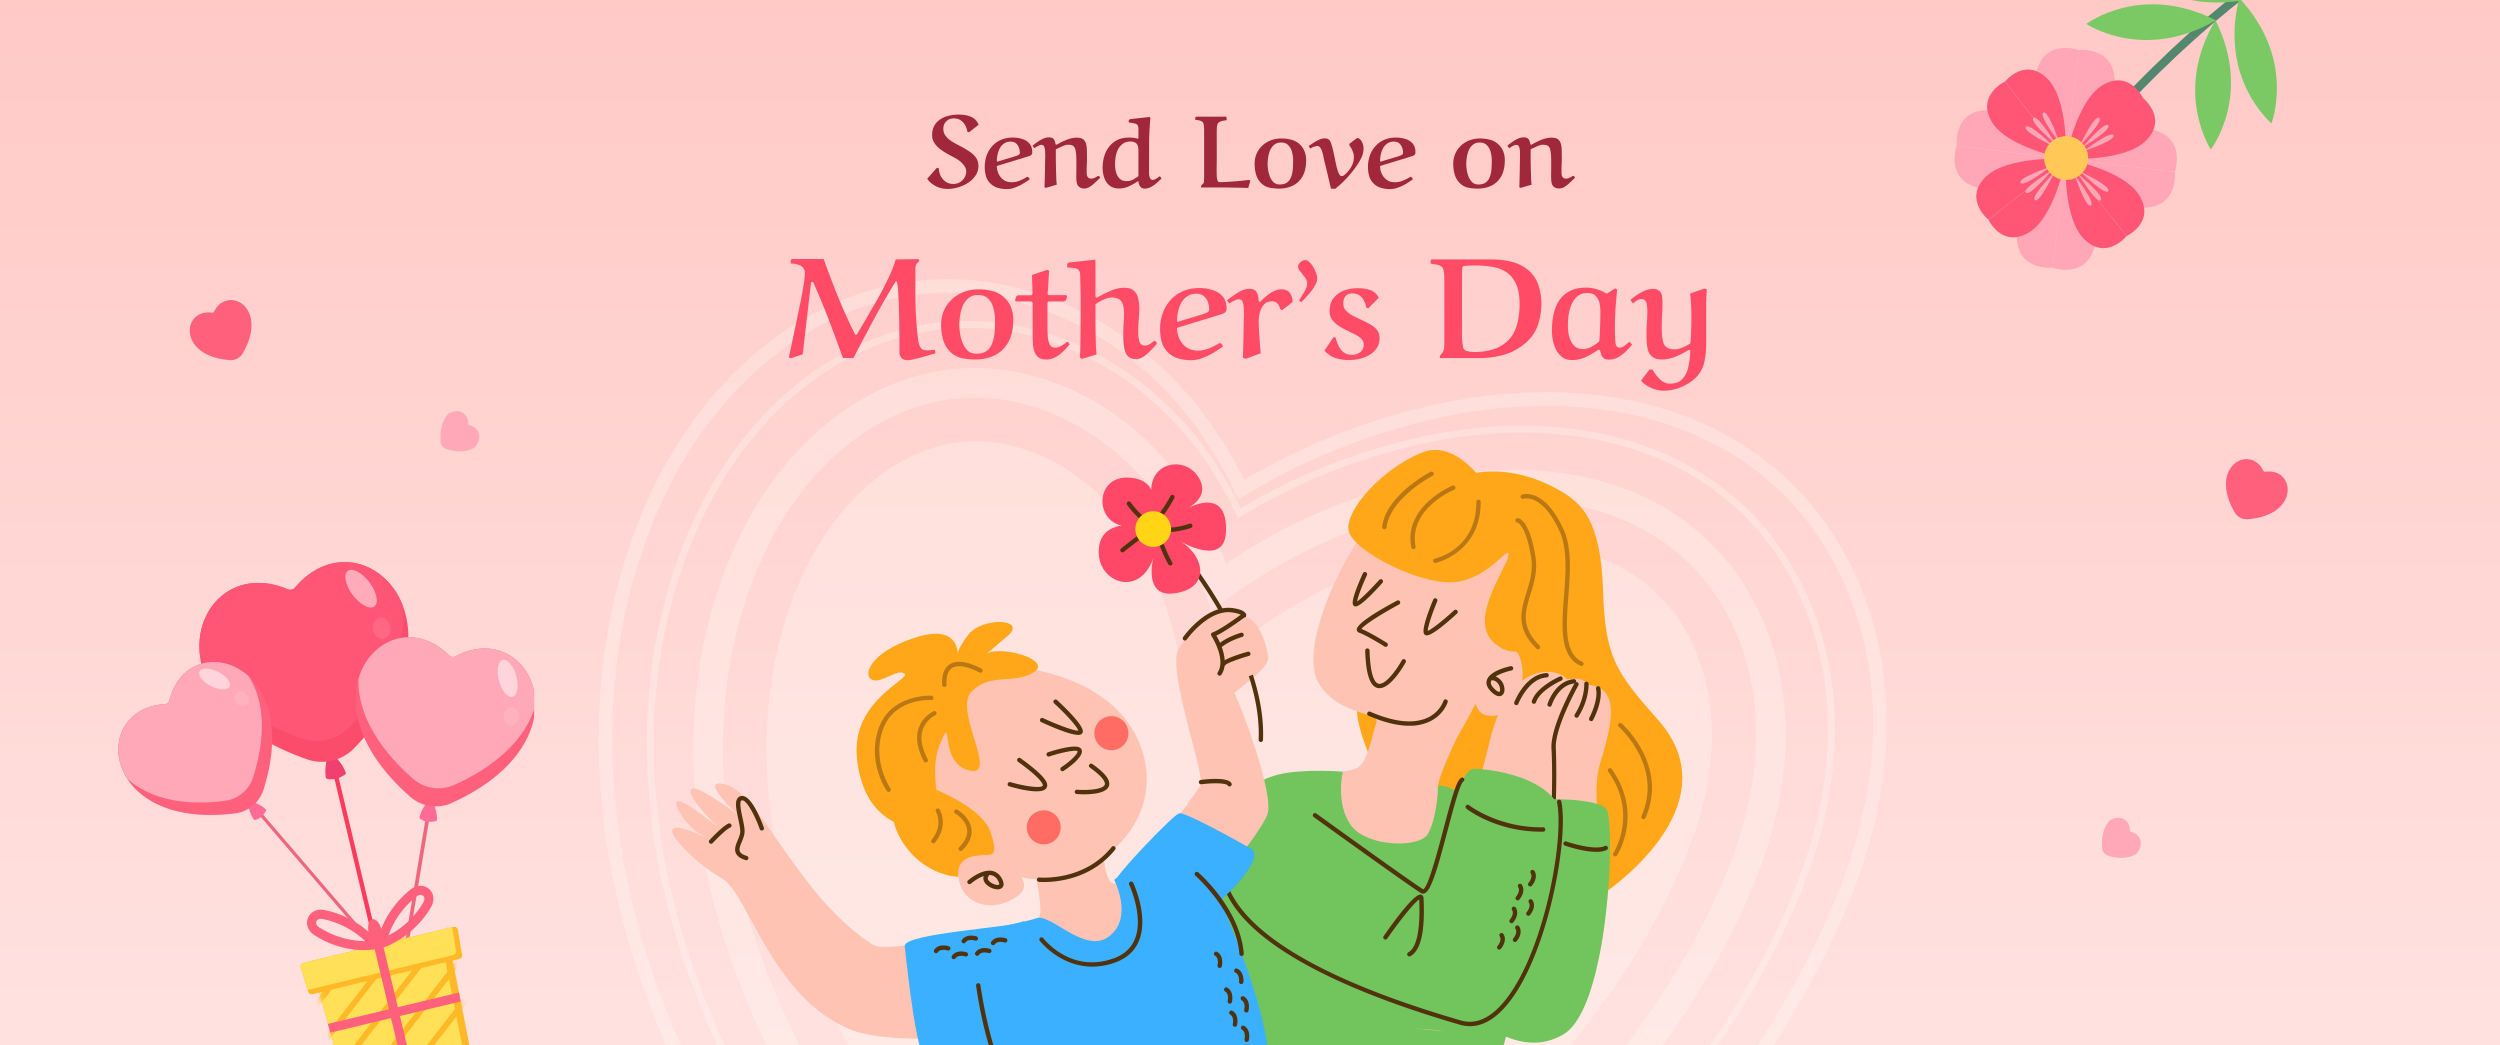 <svg xmlns="http://www.w3.org/2000/svg" width="440" height="184" fill="none"><rect width="100%" height="100%" fill="#333333" stroke="none"/><g clip-path="url(#a)"><path fill="#2154D6" d="M0 0h440v184H0z"/><g clip-path="url(#b)"><mask id="d" width="905" height="335" x="-246" y="-76" maskUnits="userSpaceOnUse" style="mask-type:alpha"><path fill="url(#c)" d="M-245.25-75.609h904.067V258.88H-245.25z"/></mask><g mask="url(#d)"><path fill="url(#e)" d="M-78.008-.887h568v215.662h-568z"/></g><g fill="#FFFBF5" clip-path="url(#f)" opacity=".3"><path d="M183.692 249.644c-14.062-3.768-25.917-13.154-36.247-28.7-11.155-16.785-22.349-35.282-28.666-56.759-7.712-26.229-6.346-52.402 3.827-73.697 9.172-19.185 25.193-31.802 42.855-33.737a45.6 45.6 0 0 1 16.843 1.34c11.251 3.015 21.571 10.068 29.057 19.861a66 66 0 0 1 7.041 11.508 105.3 105.3 0 0 1 33.204-12.87c8.219-1.655 20.701-2.911 33.441.502 8.762 2.348 16.282 6.517 22.355 12.394 10.704 10.355 16.336 25.762 15.451 42.287-.62 11.566-4.162 23.207-11.141 36.632-15.336 29.49-40.639 54.445-71.215 70.254-15.55 8.034-36.057 16.544-56.805 10.985M181.99 59.262a44.4 44.4 0 0 0-16.394-1.302c-17.239 1.889-32.899 14.243-41.889 33.05-10.052 21.024-11.386 46.89-3.756 72.825 6.275 21.331 17.401 39.727 28.51 56.437 10.157 15.285 21.784 24.508 35.546 28.196 20.344 5.451 40.576-2.957 55.926-10.891 30.378-15.688 55.472-40.452 70.694-69.725 6.898-13.266 10.395-24.748 11.005-36.136.877-16.181-4.627-31.246-15.079-41.356-5.921-5.73-13.263-9.799-21.821-12.092-12.519-3.354-24.793-2.114-32.885-.484a105.6 105.6 0 0 0-33.392 13.065l-.579.354-.287-.611a65 65 0 0 0-7.199-11.9c-7.321-9.58-17.407-16.479-28.401-19.425z"/><path d="M185.866 241.768c-12.35-3.309-22.858-11.705-32.146-25.671-10.585-15.927-21.198-33.43-27.118-53.602-7.112-24.19-5.902-48.24 3.411-67.721 8.113-16.966 22.098-28.097 37.418-29.777a39.1 39.1 0 0 1 14.411 1.163c9.8 2.626 18.811 8.8 25.372 17.384 3.51 4.584 6.327 9.733 8.596 15.654a97.7 97.7 0 0 1 35.551-15.037c7.422-1.496 18.656-2.639 30.036.41 7.627 2.044 14.153 5.654 19.396 10.728 9.294 8.989 14.176 22.467 13.41 36.977-.559 10.447-3.807 21.056-10.22 33.388-14.374 27.642-38.094 51.033-66.793 65.864-14.243 7.352-32.94 15.166-51.324 10.24m-5.368-170.594A33.9 33.9 0 0 0 168 70.168c-13.518 1.47-25.967 11.52-33.3 26.855-8.758 18.326-9.866 41.062-3.115 64.022 5.736 19.489 16.107 36.596 26.467 52.183 8.546 12.863 18.094 20.561 29.157 23.526 16.661 4.464 34.183-2.913 47.586-9.839 27.755-14.344 50.676-36.951 64.573-63.658 6.058-11.654 9.121-21.59 9.642-31.277.697-13.007-3.614-25.023-11.829-32.957-4.601-4.451-10.363-7.627-17.127-9.44-10.405-2.787-20.788-1.722-27.663-.336a92.6 92.6 0 0 0-36.335 16.14l-2.882 2.12-1.129-3.396c-2.244-6.767-5.177-12.464-8.961-17.422-5.856-7.669-13.888-13.184-22.586-15.515"/><path d="M138.958 158.982c-5.636-19.166-5.93-40.506 2.685-58.524 5.334-11.158 15.067-21.29 27.37-22.637 10.899-1.194 21.693 4.927 28.346 13.632s9.714 19.66 11.258 30.494a84.6 84.6 0 0 1 44.991-25.245c13.219-2.662 28.389-1.558 38.076 7.828 7.126 6.894 10.093 17.305 9.563 27.199-.531 9.894-4.216 19.365-8.786 28.156-13.421 25.817-35.333 46.894-61.133 60.226-28.012 14.476-48.691 16.323-66.971-11.183-10.33-15.571-20.094-31.907-25.399-49.946"/><path d="M181.128 258.622c-15.306-4.101-28.201-14.305-39.427-31.186-12.059-18.158-24.162-38.155-30.988-61.396-8.36-28.435-6.883-56.813 4.159-79.911 9.98-20.879 27.429-34.6 46.676-36.709a49.7 49.7 0 0 1 18.373 1.46c12.257 3.285 23.494 10.965 31.644 21.627a71.3 71.3 0 0 1 7.394 11.971 114 114 0 0 1 35.492-13.657c8.913-1.79 22.467-3.146 36.314.565 9.545 2.557 17.738 7.102 24.358 13.507 11.666 11.273 17.801 28.067 16.835 46.05-.669 12.551-4.512 25.19-12.08 39.749-16.589 31.923-43.963 58.928-77.066 76.034-16.864 8.715-39.117 17.943-61.684 11.896M179.29 53.197a47.4 47.4 0 0 0-17.488-1.395c-18.416 2.019-35.151 15.237-44.77 35.358-10.788 22.569-12.214 50.337-4.023 78.202 6.744 22.939 18.74 42.747 30.696 60.74 10.884 16.379 23.328 26.259 38.034 30.2 21.771 5.833 43.479-3.196 59.968-11.708 32.668-16.882 59.672-43.524 76.051-75.015 7.405-14.244 11.159-26.563 11.813-38.771.927-17.288-4.941-33.403-16.107-44.195-6.321-6.119-14.164-10.463-23.318-12.916-13.408-3.593-26.563-2.263-35.237-.516a113.4 113.4 0 0 0-35.847 14.034l-1.141.69-.576-1.209a69.5 69.5 0 0 0-7.698-12.735c-7.829-10.242-18.611-17.617-30.357-20.764"/></g><g clip-path="url(#g)"><path fill="#FFA719" d="M282.156 157.311s23.251-15.275 9.674-30.59c-7.657-8.637-9.325-11.158-9.709-23.091-.384-11.932-3.725-15.052-7.465-17.217-5.726-3.315-15.527-6.558-26.904 2.276s-9.273 17.568-7.575 25.944-5.05 5.339 1.698 20.33-.109 16.203 11.617 24.703 25.628 10.182 28.664-2.355"/><path fill="#82DCCF" d="M262.169 142.561s10.005 4.287 10.692 8.531-2.328 16.255-4.315 15.705-11.274-4.47-11.274-4.47.981-19.551 4.897-19.766"/><path fill="#FFC3B3" d="M266.581 95.475s-20.802-6.33-24.66-3.702-13.878 21.822-9.81 28.491c3.583 5.87 10.805 4.891 10.118 6.973-1.097 3.321-1.585 7.359-3.782 8.108s-16.883 2.674-18.629 5.233c-1.136 1.666-2.172 13.604-2.756 21.739a9.266 9.266 0 0 0 6.91 9.631c11.625 3.026 32.95 8.141 34.103 5.254 1.586-3.978 5.491-27.906 3.916-29.168s-8.807-7.579-8.916-9.342c-.096-1.507 2.242-6.446 3.005-8.148q.191-.432.429-.841c2.056-3.552 17.414-30.617 10.072-34.228"/><path fill="#50320C" d="M243.888 113.85a.4.4 0 0 1-.206-.06c-.03-.019-3.019-1.896-4.462-2.431a.61.61 0 0 1-.433-.528c-.072-1.058 3.824-3.37 7.104-5.133a.385.385 0 0 1 .533.45.39.39 0 0 1-.168.229c-2.916 1.565-6.141 3.579-6.641 4.314 1.559.619 4.356 2.375 4.478 2.452a.386.386 0 0 1-.205.705zM251.118 111.825a1 1 0 0 1-.083 0 .55.55 0 0 1-.403-.277c-.446-.8.831-4.137 1.633-6.054a.384.384 0 0 1 .704.296c-.857 2.057-1.691 4.505-1.685 5.242.715-.251 2.874-1.994 4.634-3.615a.383.383 0 0 1 .543.023.384.384 0 0 1-.023.544c-1.572 1.449-4.319 3.841-5.32 3.841M238.572 106.738a.4.4 0 0 1-.096-.011.52.52 0 0 1-.379-.387c-.24-.963 1.3-4.407 1.777-5.438a.39.39 0 0 1 .515-.19.386.386 0 0 1 .19.514c-.798 1.724-1.596 3.788-1.721 4.627.731-.474 2.466-2.207 3.886-3.79a.4.4 0 0 1 .265-.127.38.38 0 0 1 .277.097.4.4 0 0 1 .127.266.4.4 0 0 1-.021.148.4.4 0 0 1-.076.129c-2.482 2.764-4.072 4.162-4.744 4.162M242.787 121.119a1.4 1.4 0 0 1-.352-.04c-1.34-.326-2.048-2.468-2.161-6.57a.386.386 0 0 1 .373-.394.39.39 0 0 1 .397.373c.132 4.782 1.042 5.715 1.573 5.843 1.183.268 3.131-2.358 4.091-4.101a.386.386 0 1 1 .673.373c-.269.489-2.559 4.516-4.594 4.516"/><path fill="#FFC3B3" d="M260.444 117.368s5.394-6.259 7.046-1.664-.932 10.712-5.415 10.276-1.631-8.612-1.631-8.612"/><path fill="#50320C" d="M248.035 127.734c-2.061 0-4.459-.587-7.171-1.762a.4.4 0 0 1-.213-.211.382.382 0 0 1 .518-.495c4.227 1.828 7.621 2.181 10.064 1.058a5.38 5.38 0 0 0 2.819-2.966.38.38 0 0 1 .48-.257.387.387 0 0 1 .256.48c-.026.092-.705 2.26-3.218 3.434a8.3 8.3 0 0 1-3.535.719"/><path fill="#FFA719" d="M263.035 87.735s-5.812-10.942-12.832-8.062c-7.019 2.88-13.494 10.117-12.844 13.71s13.32 10.075 19.303 8.989 9.142-6.853 8.808-4.569c-.335 2.285-7.062 11.105-2.604 15.245 4.459 4.141 9.776-.218 11.626-5.007s3.176-24.816-11.457-20.306"/><path fill="#72C45C" d="M236.327 135.807s-1.33 5.735 1.497 9.518 12.117 4.022 13.532 1.375 1.738-7.102 1.706-8.001c-.068-1.953 9.07 3.217 10.699 6.302 1.63 3.084 5.545 40.841-2.36 43.594s-47.013 5.413-47.628.973c-.925-6.682-.866-19.951-1.14-25.041-.935-17.408 4.261-26.187 12.352-28.202 4.319-1.079 11.342-.518 11.342-.518"/><path fill="#FFC3B3" d="M221.533 168.078s21.614 14.123 32.41 13.22 17.261-45.236 22.829-50.106 2.542-6.345 2.542-6.345 3.639-2.431-.279-3.599-5.636 1.41-5.636 1.41 6.931.176 5.821-2.306-9.413.931-9.413.931 7.222.294 5.989-1.66c-1.233-1.955-10.081-4.111-13.632 10.947-1.273 5.403-8.48 32.256-11.661 31.535s-29.078-14.422-30.415-12.215-5.263 13.317 1.445 18.188"/><path fill="#FFC3B3" d="M257.052 170.525c-1.788 5.912 3.213 10.006 9.385 9.962 3.618-.024 7.157.415 11.019-4.445 10.148-12.77 1.154-32.113 4.179-41.751 3.024-9.638 2.818-13.847-3.588-13.905-5.008-.048-16.289 34.579-20.995 50.139"/><path fill="#50320C" d="M261.3 177.967a.39.39 0 0 1-.373-.306.385.385 0 0 1 .216-.431c5.355-2.395 9.128-10.487 10.911-23.402 1.393-10.096 1.146-19.934 1.006-22.017-.265-3.849 3.889-11.254 4.065-11.566a.383.383 0 1 1 .669.377c-.042.076-4.215 7.516-3.968 11.136.028.395 1.805 39.835-12.369 46.181a.35.35 0 0 1-.157.028"/><path fill="#72C45C" d="M259.903 135.313s12.293.485 14.865 7.523c2.571 7.038-6.486 38.601-20.821 38.469s-32.025-8.411-38.204-16.27c-6.179-7.86 3.595-24.651 10.158-21.485 6.564 3.166 18.413 12.277 23.125 12.402s6.51-21.784 10.877-20.639"/><path fill="#72C45C" d="M272.239 140.663s8.795-.247 10.47 1.729.538 34.75-7.47 39.606-15.989-3.412-19.27-4.995c-3.282-1.583 13.382-36.314 16.27-36.34"/><path fill="#50320C" d="M250.448 157.279a.73.73 0 0 1-.378-.109c-1.989-1.208-18.184-12.883-18.871-13.38a.385.385 0 0 1 .449-.624c.168.121 16.857 12.162 18.821 13.346.844-.225 2.562-6.731 3.587-10.619 1.629-6.17 2.374-8.713 3.191-9.043a.386.386 0 0 1 .288.705c-.582.371-1.776 4.892-2.734 8.526-1.749 6.615-2.889 10.669-4.069 11.142a.8.8 0 0 1-.284.056"/><path fill="#50320C" d="M258.7 180.607a6.4 6.4 0 0 1-1.774-.259c-17.494-5.083-38.972-13.643-41.954-25.547-1.532-6.12 2.524-10.174 2.697-10.343a.385.385 0 0 1 .636.284.38.38 0 0 1-.097.266c-.041.038-3.918 3.932-2.487 9.618 1.604 6.372 10.093 15.878 41.42 24.984 2.1.611 4.191-.025 6.215-1.883 7.838-7.195 12.087-29.464 10.683-36.519a.384.384 0 1 1 .754-.15c1.43 7.189-2.916 29.89-10.921 37.237-1.674 1.545-3.409 2.312-5.172 2.312"/><path fill="#50320C" d="M271.268 146.377c-7.978 0-12.989-3.899-13.202-4.066a.389.389 0 0 1 .201-.669.39.39 0 0 1 .276.064c.05.041 5.029 3.903 12.736 3.903h.338a.387.387 0 0 1 .256.649.4.4 0 0 1-.256.121zM248.048 168.334a.38.38 0 0 1-.236-.08.38.38 0 0 1-.137-.208.38.38 0 0 1 .019-.248.4.4 0 0 1 .167-.185c1.492-.826 2.14-3.966 1.924-9.329-.881.552-3.523 3.878-5.637 6.913a.382.382 0 0 1-.638-.012.38.38 0 0 1-.052-.29.4.4 0 0 1 .06-.137c2.441-3.495 5.571-7.597 6.596-7.296.155.045.416.193.437.667.157 3.722.088 8.825-2.314 10.158a.4.4 0 0 1-.189.047M272.732 124.389a.382.382 0 0 1-.341-.207.38.38 0 0 1-.027-.294c.051-.164 1.291-4.01 4.618-4.355a.38.38 0 0 1 .282.084.383.383 0 0 1 .056.541.4.4 0 0 1-.258.14c-2.829.294-3.953 3.784-3.964 3.819a.383.383 0 0 1-.366.272M269.977 123.872a.4.4 0 0 1-.121-.019.4.4 0 0 1-.132-.073.4.4 0 0 1-.134-.264.4.4 0 0 1 .018-.15c.815-2.483 4.718-4.216 4.886-4.288a.39.39 0 0 1 .42.076.387.387 0 0 1 .009.544.4.4 0 0 1-.123.085c-.037.016-3.753 1.668-4.461 3.825a.38.38 0 0 1-.362.264M266.874 124.1a.38.38 0 0 1-.267-.108.38.38 0 0 1-.117-.27.4.4 0 0 1 .026-.147c.08-.2 1.963-4.909 5.656-5.112a.36.36 0 0 1 .284.091.37.37 0 0 1 .122.272.38.38 0 0 1-.362.405c-3.2.177-4.967 4.583-4.983 4.631a.386.386 0 0 1-.359.238M268.99 161.178a.388.388 0 0 1-.29-.64c.008 0 .831-.96.373-1.697a.4.4 0 0 1-.048-.291.4.4 0 0 1 .063-.136.382.382 0 0 1 .639.021c.76 1.224-.4 2.556-.45 2.613a.39.39 0 0 1-.287.13M263.863 167.129a.38.38 0 0 1-.345-.216.4.4 0 0 1-.019-.294.4.4 0 0 1 .075-.13c.009 0 .83-.961.375-1.697a.39.39 0 0 1 .015-.428.38.38 0 0 1 .25-.155.4.4 0 0 1 .15.005.4.4 0 0 1 .239.172c.759 1.225-.404 2.558-.453 2.614a.4.4 0 0 1-.13.095.4.4 0 0 1-.157.034M267.114 158.465a.38.38 0 0 1-.253-.095.39.39 0 0 1-.035-.544c.008-.009.829-.961.373-1.698a.384.384 0 1 1 .654-.405c.759 1.223-.402 2.557-.451 2.614a.39.39 0 0 1-.288.128M269.318 156.017a.38.38 0 0 1-.352-.226.38.38 0 0 1 .063-.414c.009-.008.829-.96.373-1.697a.386.386 0 0 1 .124-.53.386.386 0 0 1 .53.125c.759 1.223-.402 2.557-.451 2.613a.37.37 0 0 1-.287.129M266.038 162.486a.38.38 0 0 1-.255-.097.38.38 0 0 1-.13-.265.384.384 0 0 1 .096-.278s.83-.961.374-1.697a.38.38 0 0 1-.049-.29.382.382 0 0 1 .461-.285.39.39 0 0 1 .239.169c.76 1.225-.401 2.558-.451 2.614a.39.39 0 0 1-.285.129M266.638 165.798a.38.38 0 0 1-.345-.216.4.4 0 0 1-.019-.294.4.4 0 0 1 .075-.13c0-.011.83-.961.373-1.698a.39.39 0 0 1 .125-.529.383.383 0 0 1 .529.124c.759 1.234-.402 2.556-.451 2.612a.4.4 0 0 1-.129.097.4.4 0 0 1-.158.034M280.944 149.924c-2.351 0-5.358-1.039-5.522-1.095a.39.39 0 0 1-.236-.49.4.4 0 0 1 .196-.22.377.377 0 0 1 .294-.016c1.367.476 5.253 1.546 6.778.791a.386.386 0 0 1 .342.691 4.3 4.3 0 0 1-1.852.339M277.491 126.324a.4.4 0 0 1-.204-.06.386.386 0 0 1-.122-.529c1.802-2.892 1.667-5.335 1.665-5.358a.384.384 0 0 1 .352-.409.394.394 0 0 1 .409.353c0 .111.151 2.716-1.781 5.816a.4.4 0 0 1-.135.135.4.4 0 0 1-.184.052M280.048 126.92a.4.4 0 0 1-.295-.145.39.39 0 0 1-.037-.432c.016-.03 1.631-3.044 1.177-5.136a.386.386 0 0 1 .752-.164c.514 2.373-1.18 5.535-1.252 5.669a.4.4 0 0 1-.144.152.4.4 0 0 1-.201.056M264.274 122.432c.448-.245.624-.881.448-1.607a2.472 2.472 0 0 0-1.49-1.763c.791-.504 1.969-.881 2.785-1.057a.386.386 0 0 0-.154-.757c-.371.078-3.656.788-4.174 2.44q-.296.95.641 1.939c.662.692 1.164.9 1.529.9a.86.86 0 0 0 .415-.095m-1.729-2.718c.831.023 1.289.705 1.428 1.291.106.44 0 .705-.067.752s-.4 0-1.021-.654c-.622-.654-.502-1.04-.462-1.168a1 1 0 0 1 .104-.221z"/><path fill="#50320C" d="M243.649 93.136h-.044a.385.385 0 0 1-.338-.427c.648-5.494 8.177-9.488 8.497-9.655a.39.39 0 0 1 .571.308.4.4 0 0 1-.089.28.4.4 0 0 1-.117.094c-.074.04-7.488 3.976-8.089 9.063a.386.386 0 0 1-.391.337M248.765 96.645a.386.386 0 0 1-.377-.312c-1.394-7.29 7.178-10.824 7.264-10.86a.385.385 0 0 1 .484.222.388.388 0 0 1-.197.495c-.081.031-8.069 3.334-6.796 9.999a.385.385 0 0 1-.378.456M252.617 99.085a.384.384 0 0 1-.085-.76c.301-.067 7.359-1.734 7.303-10.005a.385.385 0 0 1 .653-.273.4.4 0 0 1 .113.27c.062 8.901-7.826 10.741-7.905 10.752a.4.4 0 0 1-.079.016M270.672 114.271a.39.39 0 0 1-.27-.111c-3.667-3.65-2.742-6.648-1.761-9.824.599-1.939 1.219-3.954.835-6.286-.937-5.695-2.417-6.084-2.431-6.086a.37.37 0 0 1-.326-.267.4.4 0 0 1-.014-.148.4.4 0 0 1 .428-.352c.338.026 2.075.481 3.102 6.724.414 2.51-.234 4.61-.86 6.638-.947 3.074-1.761 5.731 1.57 9.051a.384.384 0 0 1-.273.661" opacity=".4"/><path fill="#50320C" d="M278.333 117.222a.4.4 0 0 1-.162-.035c-3.699-1.701-3.317-6.818-2.91-12.236.309-4.104.627-8.348-.757-11.41-3.088-6.821-6.341-5.772-6.366-5.763a.385.385 0 0 1-.254-.727c.157-.058 3.944-1.285 7.319 6.17 1.468 3.24 1.142 7.579.826 11.784-.387 5.144-.75 10.001 2.466 11.48a.382.382 0 0 1 .081.648.4.4 0 0 1-.241.085zM289.25 144.183a.384.384 0 0 1-.353-.541c3.865-8.757-3.898-15.651-3.977-15.719a.385.385 0 0 1 .506-.582c.082.072 8.278 7.329 4.174 16.613a.38.38 0 0 1-.35.229M284.277 150.726a.389.389 0 0 1-.321-.598c.046-.068 4.404-6.84-.905-14.314a.385.385 0 1 1 .627-.446c5.624 7.916.967 15.113.92 15.185a.387.387 0 0 1-.321.173" opacity=".4"/><path fill="#FFC3B3" d="M202.46 150.653s7.721-10.752 8.788-12.338-5.853-20.062-3.866-24.015c1.987-3.954 6.341-3.75 8.539-2.602 2.198 1.147 7.088 4.109 6.507 5.57s-5.557 4.621-5.163 4.821 7.273 17.841 5.76 21.385-10.838 15.441-12.709 14.387c-1.87-1.054-7.856-7.208-7.856-7.208"/><path fill="#50320C" d="M221.907 130.593h-.016a.4.4 0 0 1-.267-.124.37.37 0 0 1-.101-.276c.752-18.137-18.906-38.887-19.105-39.095a.39.39 0 0 1 .04-.516.386.386 0 0 1 .517-.013c.201.21 20.08 21.198 19.316 39.659a.38.38 0 0 1-.12.259.38.38 0 0 1-.264.106"/><path fill="#FFC3B3" d="M222.465 116.277c.362-2.857-7.603-4.017-8.232-4.582-.629-.566 8.566-3.393 2.731-4.285-4.482-.686-8.429 4.949-8.429 4.949"/><path fill="#50320C" d="M222.464 116.661a.2.2 0 0 1-.049 0 .37.37 0 0 1-.256-.146.38.38 0 0 1-.077-.284c.226-1.762-3.946-2.936-6.188-3.564-1.168-.327-1.694-.479-1.918-.682a.47.47 0 0 1-.155-.412c.053-.392.528-.649 1.872-1.335.795-.403 2.901-1.475 2.834-1.894 0 0-.118-.319-1.62-.55-4.194-.638-8.018 4.738-8.057 4.791a.385.385 0 0 1-.529.085.38.38 0 0 1-.156-.243.38.38 0 0 1 .056-.283c.166-.24 4.143-5.817 8.807-5.112 1.471.224 2.169.591 2.266 1.188.144.906-1.191 1.657-3.245 2.702-.391.2-.881.446-1.192.635.324.107.806.243 1.252.368 2.808.786 7.046 1.976 6.743 4.407a.385.385 0 0 1-.388.329"/><path fill="#FFC3B3" d="M194.199 145.861s-.446 7.78 1.363 9.407 8.551-5.163 12.459-2.96c3.909 2.204 9.959 25.241 9.908 27.483s-37.182 14.016-39.511 9.143c-2.328-4.874-10.077-17.73-6.781-20.492 3.295-2.762 11.315-4.231 11.465-7.853s-2.264-13.323-2.264-13.323z"/><path fill="#FF4767" d="M202.901 88.343s.732-3.825-3.927-4.267c-6.996-.664-6.374 9.737.673 8.408 0 0-6.463-1.037-6.271 4.909.177 5.169 7.113 7.755 9.6.88 0 0-1.847 6.944 3.733 6.152 6.551-.927 5.177-6.719 1.057-9.133 0 0 7.683 4.537 7.997-1.566.447-8.742-7.365-3.959-7.365-3.959s5.098-2.014 2.41-5.962-9.679-2.172-7.907 4.538"/><path fill="#50320C" d="M201.955 92.175a.4.4 0 0 1-.176-.044c-1.798-.94-3.347-3.194-3.414-3.289a.38.38 0 0 1-.004-.427.384.384 0 0 1 .639-.007c.015.022 1.509 2.191 3.135 3.04a.384.384 0 0 1-.176.727zM204.221 91.162a.39.39 0 0 1-.347-.217.4.4 0 0 1-.036-.21.4.4 0 0 1 .082-.197 23.5 23.5 0 0 0 2.089-3.254.385.385 0 0 1 .682.352 23.7 23.7 0 0 1-2.169 3.38.38.38 0 0 1-.301.146M205.715 93.624q-.2 0-.397-.01a.384.384 0 1 1 .041-.769c1.893.097 3.977-.663 3.998-.67a.384.384 0 0 1 .494.228.385.385 0 0 1-.228.495c-.084.032-1.99.726-3.908.726M205.976 99.518a.38.38 0 0 1-.327-.176c-.825-1.332-1.718-3.761-1.762-3.864a.4.4 0 0 1 .012-.294.383.383 0 0 1 .71.028c.009.025.904 2.459 1.686 3.726a.4.4 0 0 1 .056.194.38.38 0 0 1-.188.34.4.4 0 0 1-.194.053zM197.552 97.218a.38.38 0 0 1-.363-.256.38.38 0 0 1 .122-.428 80 80 0 0 1 3.559-2.714.4.4 0 0 1 .287-.066.384.384 0 0 1 .157.693c-.015.013-1.615 1.15-3.523 2.686a.38.38 0 0 1-.239.085"/><path fill="#FFD515" d="M201.602 95.94a3.132 3.132 0 0 0 4.399-2.037 3.137 3.137 0 0 0-4.624-3.492 3.136 3.136 0 0 0-1.372 3.736c.274.786.848 1.431 1.597 1.793"/><path fill="#FFA719" d="M160.78 133.66s-6.517 6.317-2.359 13.824 13.712 8.78 15.628 4.086-9.903-20.263-13.269-17.91"/><path fill="#FFC3B3" d="M163.798 131.617s6.801-15.038 12.193-14.594c17.262 1.426 24.028 9.425 25.541 17.078 2.885 14.652-15.459 24.84-24.918 18.999-9.196-5.676-16.67-12.058-12.816-21.483"/><path fill="#50320C" d="M190.796 139.799c-.588 0-1.067-.03-1.294-.047a.4.4 0 0 1-.144-.041.38.38 0 0 1-.209-.372.39.39 0 0 1 .413-.352c1.842.144 4.569-.044 4.874-.882.1-.275.042-1.117-2.613-3.007a.38.38 0 0 1-.095-.54.39.39 0 0 1 .404-.15.4.4 0 0 1 .137.065c2.332 1.658 3.252 2.896 2.889 3.895-.444 1.218-2.792 1.431-4.362 1.431"/><path fill="#FF6C63" d="M184.795 142.826a2.997 2.997 0 0 1-1.617 5.739 2.992 2.992 0 0 1-2.269-4.035 2.996 2.996 0 0 1 3.886-1.704M196.695 126.257a2.995 2.995 0 1 1-2.193 5.576 2.995 2.995 0 0 1 2.193-5.576"/><path fill="#FFC3B3" d="M175.175 150.757s-7.046-1.486-6.517 3.48c.528 4.965 5.936 6.603 10.299 3.571s-3.782-7.051-3.782-7.051"/><path fill="#50320C" d="M176.297 156.313c.264-.199.611-.696-.023-1.785-.419-.716-1.002-1.139-1.735-1.257-1.87-.302-4.051 1.586-4.152 1.662a.38.38 0 0 0-.137.265.37.37 0 0 0 .093.284.4.4 0 0 0 .269.131.4.4 0 0 0 .281-.102c.014-.012 1.081-.934 2.251-1.331-.176.48-.03.993.405 1.444.538.54 1.258.861 2.019.901a1.2 1.2 0 0 0 .729-.212m-1.879-2.282c.5.081.891.371 1.192.881.28.479.285.735.224.782-.24.177-1.201-.058-1.73-.609-.444-.46-.201-.757-.109-.868a.37.37 0 0 0 .086-.216q.17-.01.337.03M187.003 135.736a.385.385 0 0 1-.214-.705c1.434-.943 2.96-2.33 2.856-2.82-.303-.259-2.614.154-4.932.913a.384.384 0 0 1-.53-.392.376.376 0 0 1 .148-.27.4.4 0 0 1 .14-.069c.744-.244 4.506-1.433 5.558-.825a.728.728 0 0 1 .366.481c.268 1.234-2.369 3.085-3.185 3.619a.37.37 0 0 1-.207.068"/><path fill="#FFA719" d="M161.314 137.665s11.313 3.627 13.034 8.813c1.721 5.185-.34 3.742-2.29 4.006s-12.258-4.403-10.744-12.819"/><path fill="#50320C" d="M182.415 139.274c-1.551 0-3.674-.55-4.805-.881a.386.386 0 0 1 .215-.741c2.75.802 5.461 1.1 5.698.624.039-.081.254-.881-4.368-4.216a.386.386 0 0 1 .449-.626c4.654 3.349 4.943 4.499 4.612 5.181-.233.484-.92.659-1.801.659M189.771 129.343c-1.486 0-4.932-1.521-6.517-2.251a.4.4 0 0 1-.123-.088.4.4 0 0 1-.079-.129.4.4 0 0 1 .012-.297.397.397 0 0 1 .367-.226.4.4 0 0 1 .147.035c2.493 1.157 5.461 2.271 6.204 2.205-.219-.761-2.313-3.022-4.265-4.808a.387.387 0 1 1 .529-.569c1.057.976 4.539 4.255 4.532 5.497a.59.59 0 0 1-.282.511 1 1 0 0 1-.525.12M183.768 155.238c-.574 0-.914-.033-.93-.035a.384.384 0 0 1-.341-.424.38.38 0 0 1 .424-.341c.077 0 7.81.749 12.739-5.376a.4.4 0 0 1 .115-.096.381.381 0 0 1 .567.296.4.4 0 0 1-.083.283c-4.152 5.164-10.197 5.693-12.491 5.693"/><path fill="#FFA719" d="M173.571 115.098s.304-.204 3.801-3.199c3.496-2.995-4.464-3.397-6.946-.199s-1.876 4.108-1.876 4.108.862-6.296-7.449-3.599-9.276 6.853-7.551 7.461 4.358-2.03 5.626-1.119-9.378 4.722-8.36 14.818 7.254 12.529 12.121 12.577c4.867.047-.155-8.472 2.429-14.815 2.584-6.344-.353 3.095 5.173 4.463s-2.994-10.752.553-14.002 7.199-1.069 10.798-3.251-5.887-4.868-8.319-3.243"/><path fill="#3AB0FF" d="M196.088 154.847s3.453 6.595-.847 9.927-10.327-4.157-12.859-3.161-13.034 1.955-12.606 6.587 5.302 21.902 7.97 23.483 43.823 2.572 45.116-1.309c3.078-9.236-11.736-41.282-13.88-42.717s-12.894 7.19-12.894 7.19"/><path fill="#FFC3B3" d="M217.858 108.983s-5.001 2.154-5.029 3.323 1.566 6.606 3.699 7.121 6.924-1.41 6.657-3.904-2.378-8.452-5.327-6.54"/><path fill="#50320C" d="M214.636 114.095a.386.386 0 0 1-.255-.673c1.466-1.312 3.914-2.025 4.018-2.054a.386.386 0 0 1 .485.261.4.4 0 0 1-.036.297.4.4 0 0 1-.238.181c-.023 0-2.383.705-3.718 1.889a.38.38 0 0 1-.256.099M215.323 117.268a.4.4 0 0 1-.295-.14.385.385 0 0 1-.042-.433c.377-.726 3.347-1.636 4.612-1.992a.4.4 0 0 1 .292.035.4.4 0 0 1 .182.231.4.4 0 0 1-.035.293.4.4 0 0 1-.231.182c-1.813.514-3.911 1.285-4.143 1.612a.37.37 0 0 1-.34.212"/><path fill="#50320C" d="M214.65 118.921a.39.39 0 0 1-.337-.201.38.38 0 0 1 .013-.393c1.505-2.321-1.102-6.395-1.129-6.435a.4.4 0 0 1-.042-.332.4.4 0 0 1 .089-.146.36.36 0 0 1 .144-.093c1.643-.605 5.284-3.349 5.324-3.381a.4.4 0 0 1 .137-.073.387.387 0 0 1 .328.688c-.142.108-3.248 2.448-5.097 3.308.664 1.159 2.379 4.583.893 6.875a.39.39 0 0 1-.323.183"/><path fill="#3AB0FF" d="M220.448 149.524s-11.788-6.728-12.915-6.381-10.26 9.973-10.931 11.386c-.672 1.414 11.741 4.83 13.376 6.407 1.635 1.578 12.994-9.313 10.47-11.412"/><path fill="#FFC3B3" d="M173.138 164.162s-17.209 3.568-19.432 2.159c-13.435-8.52-19.841-26.968-26.292-28.335-4.756-1.009 2.926 5.781 2.926 5.781s-7.213-5.464-8.422-5.011c-1.981.735 4.374 6.763 4.374 6.763s-8.797-7.332-7.046-3.282c1.751 4.051 6.165 5.746 6.165 5.746s-6.922-3.625-7.114-1.785c-.113 1.091 3.662 5.409 8.823 8.437 4.617 2.711 8.83 21.328 22.936 26.695 7.648 2.91 27.163.864 29.101-.365 1.937-1.228-6.019-16.803-6.019-16.803"/><path fill="#50320C" d="M131.331 151.399a.4.4 0 0 1-.112-.018c-.892-.275-1.443-.662-1.69-1.186-.352-.737-.012-1.544.312-2.323.206-.499.419-1.012.439-1.472.024-.558-.168-1.443-.353-2.302-.324-1.5-.628-2.915-.119-3.608a.98.98 0 0 1 .729-.4c1.71-.148 3.421 4.23 3.901 5.572a.38.38 0 0 1-.232.491.38.38 0 0 1-.491-.232c-.881-2.457-2.29-5.066-3.079-5.066h-.03a.23.23 0 0 0-.177.088c-.304.414.016 1.904.252 2.997.203.946.397 1.84.367 2.497-.027.596-.266 1.174-.497 1.733-.271.654-.528 1.271-.326 1.701q.224.47 1.221.779a.384.384 0 0 1-.115.753zM125.151 148.505a.385.385 0 0 1-.282-.647c.238-.257 2.364-2.524 3.375-2.928a.4.4 0 0 1 .284.017.387.387 0 0 1 .002.699c-.723.287-2.481 2.073-3.097 2.737a.38.38 0 0 1-.282.122"/><path fill="#3AB0FF" d="M184.899 183.708s-18.237 4.759-20.944 4.535-4.393-19.403-4.728-21.703 19.278-3.305 20.72-4.347c1.443-1.041 5.906 20.602 4.952 21.515"/><path fill="#50320C" d="M192.252 170.128c-5.694 0-9.198-4.48-9.24-4.537a.386.386 0 0 1 .072-.539.38.38 0 0 1 .285-.075.38.38 0 0 1 .254.147c.197.258 4.932 6.281 12.447 3.526 1.784-.653 3.013-1.779 3.655-3.349 1.629-3.971-.96-9.547-.987-9.603a.388.388 0 0 1 .705-.328c.114.24 2.76 5.935 1.004 10.223-.728 1.775-2.114 3.046-4.104 3.776a11.8 11.8 0 0 1-4.091.759M218.512 168.244a.386.386 0 0 1-.384-.352c-.559-7.453-7.68-13.722-7.751-13.784a.4.4 0 0 1-.119-.26.39.39 0 0 1 .348-.403.39.39 0 0 1 .275.08c.303.264 7.435 6.544 8.016 14.31a.38.38 0 0 1-.352.413zM177.17 190.374a.382.382 0 0 1-.299-.143c-3.297-4.077-5.01-16.216-5.08-16.745a.4.4 0 0 1 .008-.15.383.383 0 0 1 .32-.283.386.386 0 0 1 .433.328c.018.123 1.761 12.447 4.918 16.358a.387.387 0 0 1-.3.628zM216.397 138.419a.38.38 0 0 1-.33-.187c-.238-.398-2.395-.492-4.62-.201a.39.39 0 0 1-.398-.184.382.382 0 0 1 .151-.537.4.4 0 0 1 .148-.044c1.096-.141 4.724-.528 5.378.57a.4.4 0 0 1 .044.292.379.379 0 0 1-.176.236.37.37 0 0 1-.197.055"/><path fill="#50320C" d="M162.936 134.189a.38.38 0 0 1-.34-.204c-1.176-2.218-1.479-4.192-.898-5.868a5.26 5.26 0 0 1 2.621-2.94.384.384 0 0 1 .495.491.38.38 0 0 1-.185.214 4.55 4.55 0 0 0-2.209 2.49c-.502 1.465-.215 3.228.854 5.244a.38.38 0 0 1-.039.433.38.38 0 0 1-.299.14M166.214 120.907a.38.38 0 0 1-.38-.336c-.012-.102-.296-2.519 1.252-3.601 1.198-.841 3.1-.601 5.651.705a.38.38 0 0 1 .19.225.4.4 0 0 1-.024.293.38.38 0 0 1-.225.19.38.38 0 0 1-.293-.024c-2.243-1.151-3.921-1.41-4.857-.765-1.167.816-.933 2.857-.931 2.878a.384.384 0 0 1-.335.428zM164.275 148.425a.382.382 0 0 1-.382-.428.4.4 0 0 1 .081-.197c2.114-2.644.757-4.923.743-4.946a.385.385 0 0 1 .654-.404c.068.111 1.652 2.767-.796 5.831a.39.39 0 0 1-.3.144M169.089 149.772a.37.37 0 0 1-.271-.113.4.4 0 0 1-.084-.125.37.37 0 0 1 0-.295.4.4 0 0 1 .084-.124c1.057-1.058 1.525-2.105 1.395-3.115-.217-1.706-2.07-2.82-2.087-2.82a.39.39 0 0 1-.187-.384.383.383 0 0 1 .574-.281c.09.053 2.195 1.303 2.466 3.385.164 1.262-.38 2.527-1.615 3.763a.379.379 0 0 1-.275.109" opacity=".4"/><path fill="#50320C" d="M156.397 139.381a.37.37 0 0 1-.317-.176c-.146-.21-3.549-5.235-1.391-11.125 2.189-5.974 9.159-5.641 9.23-5.641a.39.39 0 0 1 .362.406.39.39 0 0 1-.406.363c-.268-.016-6.474-.296-8.455 5.136-2.024 5.52 1.266 10.375 1.3 10.424a.392.392 0 0 1-.117.548.4.4 0 0 1-.199.057z" opacity=".4"/><path fill="#50320C" d="M169.615 166.027a.386.386 0 0 1-.317-.598c.824-1.181 2.506-.641 2.578-.618a.385.385 0 0 1-.241.731c-.012 0-1.21-.382-1.705.328a.4.4 0 0 1-.139.116.4.4 0 0 1-.176.041M167.856 168.817a.4.4 0 0 1-.22-.069.387.387 0 0 1-.095-.528c.823-1.183 2.506-.644 2.577-.619q.073.023.131.073a.38.38 0 0 1-.079.633.4.4 0 0 1-.292.025c-.012 0-1.212-.384-1.705.328a.39.39 0 0 1-.317.157M164.74 167.759a.4.4 0 0 1-.22-.068.4.4 0 0 1-.156-.245.4.4 0 0 1 .06-.284c.825-1.183 2.507-.642 2.579-.619a.383.383 0 0 1 .052.707.4.4 0 0 1-.293.025c-.012 0-1.21-.383-1.707.326a.38.38 0 0 1-.315.158M171.978 168.218a.385.385 0 0 1-.315-.598c.824-1.181 2.506-.641 2.577-.616a.383.383 0 0 1 .047.7.38.38 0 0 1-.287.029c-.012 0-1.21-.382-1.706.328a.38.38 0 0 1-.316.157M174.778 166.355a.379.379 0 0 1-.375-.314.38.38 0 0 1 .06-.284c.822-1.182 2.506-.641 2.577-.618a.38.38 0 0 1 .223.191.387.387 0 0 1-.463.54c-.014 0-1.21-.384-1.707.328a.389.389 0 0 1-.315.157M219.359 178.198a.384.384 0 0 1-.373-.478c0-.012.294-1.234-.451-1.68a.382.382 0 0 1-.032-.639.388.388 0 0 1 .427-.022c1.233.737.82 2.456.801 2.528a.384.384 0 0 1-.372.291M216.446 176.65a.4.4 0 0 1-.095-.01.39.39 0 0 1-.28-.466c0-.012.296-1.234-.449-1.679a.387.387 0 0 1-.033-.64.39.39 0 0 1 .427-.021c1.233.736.819 2.453.802 2.527a.4.4 0 0 1-.136.209.4.4 0 0 1-.236.08M218.457 173.196h-.045a.38.38 0 0 1-.256-.143.38.38 0 0 1-.082-.282c0-.013.127-1.264-.669-1.604a.387.387 0 0 1 .303-.705c1.325.567 1.138 2.325 1.131 2.399a.384.384 0 0 1-.382.335M214.664 170.361a.39.39 0 0 1-.33-.187.39.39 0 0 1-.043-.291c0-.012.294-1.233-.451-1.678a.38.38 0 0 1-.133-.527.38.38 0 0 1 .527-.134c1.233.735.821 2.454.802 2.526a.38.38 0 0 1-.372.291M217.344 180.722a.384.384 0 0 1-.374-.478c0-.012.294-1.234-.449-1.678a.387.387 0 0 1-.134-.527.386.386 0 0 1 .527-.134c1.233.737.821 2.454.801 2.526a.38.38 0 0 1-.371.291M219.415 183.378a.39.39 0 0 1-.332-.187.39.39 0 0 1-.043-.291c0-.012.294-1.233-.45-1.678a.385.385 0 1 1 .395-.662c1.233.736.819 2.455.801 2.527a.38.38 0 0 1-.371.291"/></g><g clip-path="url(#h)"><path fill="#54886E" d="m433.417-21.997.2 1.465c-.304.043-30.316 4.61-67.153 47.922l-1.13-.958c37.25-43.803 67.779-48.39 68.083-48.429"/><path fill="#7AC965" d="M389.992 3.578c-12.762 7.404-22.789.643-22.789.628.018 0 9.656-7.319 22.789-.628M394.461.105c-14.585 2.269-21.45-7.67-21.462-7.689.022 0 11.662-3.312 21.462 7.689"/><path fill="#7AC965" d="M389.919 3.557c6.596 13.166-.8 22.73-.815 22.747 0-.018-6.706-10.081.815-22.747"/><path fill="#7AC965" d="M394.111-.344c10.058 10.767 5.673 22.029 5.664 22.047-.018-.015-9.289-7.78-5.664-22.05z"/><path fill="#FFA7B7" d="m363.568 27.957 19.198 2.29s.678 6.179-5.36 6.3c-6.037.121-13.838-8.59-13.838-8.59"/><path fill="#FFA7B7" d="m363.558 27.957 19.198 2.29s2.127-5.844-3.723-7.382-15.475 5.092-15.475 5.092"/><path fill="#FFA7B7" d="m363.57 27.957-19.188-2.29s-.678-6.175 5.36-6.296c6.037-.121 13.828 8.586 13.828 8.586"/><path fill="#FFA7B7" d="m363.57 27.957-19.188-2.29s-2.127 5.845 3.722 7.383c5.849 1.537 15.466-5.093 15.466-5.093"/><path fill="#FFA7B7" d="m363.565 27.957 2.294-19.153s6.19-.674 6.312 5.35-8.606 13.803-8.606 13.803"/><path fill="#FFA7B7" d="m363.565 27.957 2.294-19.153s-5.855-2.123-7.396 3.715c-1.54 5.839 5.102 15.438 5.102 15.438M363.57 27.958l-2.294 19.153s-6.189.676-6.308-5.35c-.118-6.027 8.602-13.804 8.602-13.804"/><path fill="#FFA7B7" d="m363.557 27.957-2.294 19.154s5.855 2.123 7.396-3.715c1.54-5.84-5.102-15.439-5.102-15.439"/><path fill="#FF5675" d="m363.566 27.958 13.619-10.689s4.351 3.485.608 7.383c-3.744 3.897-14.227 3.306-14.227 3.306M363.561 27.957 377.18 17.27s-2.37-5.044-7.05-2.326-6.569 13.014-6.569 13.014"/><path fill="#FF5675" d="m363.57 27.957-13.619 10.691s-4.351-3.488-.607-7.385 14.226-3.306 14.226-3.306"/><path fill="#FF5675" d="M363.57 27.957 349.951 38.65s2.37 5.044 7.05 2.323 6.569-13.015 6.569-13.015M363.569 27.957l-10.708-13.59s3.492-4.347 7.396-.607 3.312 14.197 3.312 14.197"/><path fill="#FF5675" d="m363.57 27.957-10.708-13.59s-5.053 2.365-2.33 7.033 13.038 6.557 13.038 6.557M363.565 27.957l10.708 13.594s-3.491 4.344-7.395.607c-3.905-3.737-3.313-14.2-3.313-14.2"/><path fill="#FF5675" d="m363.562 27.957 10.708 13.594s5.053-2.366 2.331-7.037-13.039-6.557-13.039-6.557"/><path fill="#FFA7B7" d="M371.999 23.802c.511.88-5.244 2.784-5.244 2.784s4.715-3.66 5.244-2.784M371.046 22.058c.693.746-4.509 3.858-4.509 3.858s3.819-4.595 4.509-3.858M369.457 20.745c.854.549-3.403 4.853-3.403 4.853s2.546-5.402 3.403-4.853M355.615 32.167c-.511-.876 5.244-2.784 5.244-2.784s-4.731 3.66-5.244 2.784M356.558 33.905c-.69-.743 4.512-3.858 4.512-3.858s-3.822 4.604-4.512 3.858M358.144 35.225c-.857-.55 3.403-4.853 3.403-4.853s-2.543 5.401-3.403 4.852M359.625 19.808c.878-.51 2.789 5.235 2.789 5.235s-3.671-4.726-2.789-5.235M357.869 20.75c.745-.688 3.865 4.505 3.865 4.505s-4.612-3.804-3.865-4.504M356.544 22.34c.55-.855 4.862 3.397 4.862 3.397s-5.411-2.542-4.862-3.397M367.988 36.162c-.878.512-2.789-5.235-2.789-5.235s3.671 4.725 2.789 5.234M369.723 35.218c-.747.689-3.865-4.504-3.865-4.504s4.61 3.813 3.865 4.504M371.054 33.629c-.549.855-4.861-3.397-4.861-3.397s5.411 2.542 4.861 3.397"/><path fill="#FFC857" d="M364.109 23.987a3.87 3.87 0 0 0-3.833 1.942 3.85 3.85 0 0 0 .33 4.278 3.872 3.872 0 0 0 6.882-1.928 3.86 3.86 0 0 0-.799-2.844 3.87 3.87 0 0 0-2.58-1.448"/></g><path fill="#FF617D" d="M42.723 62.178a2.44 2.44 0 0 1-2.294 1.206c-4.041-.322-6.14-2.069-6.8-3.887-.865-2.382.742-4.888 3.685-4.465a.35.35 0 0 0 .367-.193c1.335-2.674 4.295-2.568 5.745-.493 1.11 1.58 1.34 4.31-.704 7.832M393.309 90.178a2.44 2.44 0 0 0 2.293 1.206c4.041-.322 6.14-2.069 6.8-3.887.865-2.382-.742-4.888-3.685-4.465a.35.35 0 0 1-.367-.193c-1.335-2.674-4.295-2.568-5.745-.493-1.11 1.58-1.34 4.31.704 7.832"/><path fill="#FFA8B7" d="M83.54 78.739c-1.074.69-2.734.981-4.916.311a1.5 1.5 0 0 1-.756-.516 1.58 1.58 0 0 1-.327-.867c-.16-2.327.478-3.918 1.374-4.838 1.576-1 3.496-.31 3.507 1.797a.222.222 0 0 0 .174.221c2.006.472 2.243 2.538.944 3.892M375.97 150.291c-1.074.689-2.734.981-4.917.311a1.5 1.5 0 0 1-.755-.516 1.58 1.58 0 0 1-.328-.867c-.16-2.327.479-3.918 1.374-4.838 1.577-1 3.497-.311 3.508 1.797a.222.222 0 0 0 .173.221c2.007.472 2.244 2.537.945 3.892"/><path fill="#A1273A" d="m172.238 21.96-1.686 1.313-.302-.089a3 3 0 0 0-.372-1.118 2.4 2.4 0 0 0-.781-.887q-.498-.338-1.225-.338-.852 0-1.349.533a1.79 1.79 0 0 0-.497 1.26q0 .764.426 1.314.426.531 1.065.94.639.39 1.296.728 1.047.533 1.792 1.047.764.498 1.172 1.1.426.604.426 1.456 0 .906-.497 1.651a4.3 4.3 0 0 1-1.296 1.278 6.4 6.4 0 0 1-1.757.816 6.5 6.5 0 0 1-1.882.285 4.5 4.5 0 0 1-2.023-.462 4.1 4.1 0 0 1-1.562-1.331l1.722-1.935.337.124q0 .657.302 1.296.302.62.869 1.03.586.408 1.367.408.64 0 1.154-.302.514-.32.816-.816.303-.516.302-1.065 0-.515-.284-.924a4.2 4.2 0 0 0-.674-.78 5.2 5.2 0 0 0-1.012-.693q-.621-.337-1.314-.71-.692-.39-1.313-.852a4.4 4.4 0 0 1-1.012-1.082 2.5 2.5 0 0 1-.39-1.385q0-.96.39-1.65A3.2 3.2 0 0 1 165.493 21a4.7 4.7 0 0 1 1.474-.621 6.9 6.9 0 0 1 1.704-.213q1.366 0 2.254.408.905.39 1.313 1.384m8.531 9.176.267.071.195.337q-.587.427-1.26.835-.657.39-1.367.639a4.1 4.1 0 0 1-1.438.266 5.5 5.5 0 0 1-1.509-.213 2.9 2.9 0 0 1-1.26-.692 2.97 2.97 0 0 1-.87-1.385 6.2 6.2 0 0 1-.213-1.615q0-.975.302-1.9a4.8 4.8 0 0 1 .923-1.65 4.35 4.35 0 0 1 1.544-1.172q.94-.443 2.201-.443.834 0 1.616.248.78.23 1.278.799.497.568.497 1.544 0 .285-.142.426a.9.9 0 0 1-.373.231l-.408.124q-.41.125-1.065.338a294 294 0 0 0-4.243 1.295q0 .711.302 1.367.302.657.888 1.083.585.408 1.437.408.728 0 1.403-.284.692-.284 1.295-.657m-5.2-2.698h.053a.1.1 0 0 1 .053-.017q1.225-.39 1.988-.604.763-.23 1.154-.355.39-.142.532-.248a.4.4 0 0 0 .142-.32q0-.462-.159-.905a1.73 1.73 0 0 0-.515-.764q-.355-.3-.941-.301-.71 0-1.189.355a2.3 2.3 0 0 0-.746.87 4.6 4.6 0 0 0-.39 1.136q-.107.585-.107 1.064 0 .09.125.09m10.255-2.147v1.757l.035 1.917q.036.94.054 1.633.035.692.088.905l-1.952.568-.213-.124q.018-.515.035-1.19l.036-1.384q.018-.693.018-1.278.017-.604.017-.976l.018-.373q0-.568-.018-1.083t-.159-.834q-.143-.337-.497-.337a1 1 0 0 0-.426.124 4 4 0 0 0-.48.248 6 6 0 0 1-.337.213l-.319-.426q.408-.337.887-.674t.976-.568q.516-.23 1.012-.23.692 0 .905.39.231.372.267.834l.213.071q.78-.48 1.704-.852.94-.39 1.828-.39.746 0 1.118.284t.515.816q.142.515.142 1.242.018.71.018 1.58 0 .408-.036.906-.018.496-.018.923 0 .762.071.976.09.194.213.302.178.177.497.177.337 0 .622-.142.301-.142.568-.32h.213l.195.302q-.39.39-.87.834-.462.444-.958.764-.498.301-.994.302-.569 0-.959-.355-.266-.25-.355-.71a9 9 0 0 1-.071-1.26q.018-.818.018-2.113 0-.515-.018-1.118a6.6 6.6 0 0 0-.124-1.136q-.089-.515-.337-.728a.8.8 0 0 0-.462-.23 2.7 2.7 0 0 0-.532-.054q-.391 0-1.03.284-.621.267-1.118.533m12.837-5.166.248-.16 3.391-.372.159.106q-.053.764-.088 1.35-.036.567-.071 1.047l-.036.994q-.018.514-.018 1.171l-.017 5.2q0 .214.053.498.052.285.195.497a.45.45 0 0 0 .391.213q.247 0 .639-.231.39-.249.621-.426l.302.39q-.391.39-.87.817a5.2 5.2 0 0 1-.994.692q-.514.284-1.065.284-.604 0-.87-.426a2.2 2.2 0 0 1-.284-.923q-.728.498-1.615.923a4.2 4.2 0 0 1-1.793.409q-.816 0-1.384-.338a2.65 2.65 0 0 1-.888-.887 4.2 4.2 0 0 1-.461-1.172 5.4 5.4 0 0 1-.142-1.207q0-1.58.55-2.786.567-1.207 1.58-1.882 1.029-.692 2.431-.692.409 0 .817.035t.799.178l.124-.089v-1.65q0-.498-.178-.693-.177-.213-.568-.284a9 9 0 0 0-.958-.16zm1.704 9.87v-4.42q0-1.048-.391-1.35-.373-.32-.994-.319-.798 0-1.331.373a2.8 2.8 0 0 0-.852.958q-.301.586-.426 1.278a7.1 7.1 0 0 0-.053 2.325q.089.533.302.994.23.462.621.764.39.285 1.012.284.639 0 1.153-.267a8 8 0 0 0 .959-.62m19.461.674.231.16-.373 1.26a41 41 0 0 0-1.58-.053l-2.13-.036h-4.579v-.302a6 6 0 0 1 .284-.301.7.7 0 0 0 .195-.285 2.8 2.8 0 0 0 .035-.532q.018-.39.018-.692V22.97q0-.3-.018-.568a5 5 0 0 0-.071-.568q-.107-.461-.585-.585a3.5 3.5 0 0 0-.888-.16v-.409l.142-.142h5.236l.142.142v.48q-.852.089-1.224.284-.356.177-.444.621-.07.426-.071 1.278v5.165q0 .55-.018 1.172 0 .62.018 1.171.018.533.124.87.124.337.355.337.693 0 1.491-.053l1.562-.107a43 43 0 0 0 1.331-.142q.586-.07.817-.088m2.263.674a3.4 3.4 0 0 1-1.012-1.597 6.9 6.9 0 0 1-.266-1.882q0-1.296.603-2.307a4.47 4.47 0 0 1 1.686-1.598q1.065-.585 2.45-.585.852 0 1.686.213.834.195 1.456.763.621.55.905 1.278.284.727.284 1.509 0 1.827-.657 2.946-.656 1.1-1.739 1.615-1.083.498-2.397.497a8.2 8.2 0 0 1-1.615-.16 2.85 2.85 0 0 1-1.384-.692m3.354-7.26q-.692 0-1.153.373-.462.355-.728.941a5 5 0 0 0-.355 1.225 7.5 7.5 0 0 0-.107 1.224q0 .444.089 1.066.089.603.32 1.189.231.585.639.976.426.39 1.082.39.852 0 1.332-.372.479-.373.692-.994.23-.621.284-1.367.053-.745.053-1.491 0-.763-.195-1.473a2.5 2.5 0 0 0-.657-1.207q-.46-.48-1.296-.48m5.151 1.066-.266-.444q.426-.302.905-.604.48-.32.977-.532a2.4 2.4 0 0 1 .94-.213q.196 0 .391.053a.7.7 0 0 1 .337.16q.231.176.408.728.196.532.355 1.26.16.727.32 1.509.16.763.319 1.437.178.657.373 1.083.213.408.479.408.284 0 .48-.195a5.6 5.6 0 0 0 1.189-1.402 3.36 3.36 0 0 0 .479-1.757q0-.516-.231-1.065a3.4 3.4 0 0 0-.55-.959v-.302l1.331-1.012h.231q.48.284.692.782.231.496.231 1.011 0 .906-.408 1.722a11.6 11.6 0 0 1-.941 1.562 21 21 0 0 1-1.562 1.917q-.746.799-1.296 1.278-.55.461-.763.639h-.763a46 46 0 0 0-.32-1.349q-.177-.781-.372-1.615-.196-.852-.391-1.598a28 28 0 0 1-.213-.923 8 8 0 0 0-.231-.976 2.7 2.7 0 0 0-.355-.763q-.213-.302-.55-.302-.178 0-.55.142-.373.125-.675.32m17.622 4.987.266.071.195.337q-.585.427-1.26.835-.657.39-1.367.639a4.1 4.1 0 0 1-1.437.266 5.5 5.5 0 0 1-1.509-.213 2.9 2.9 0 0 1-1.26-.692 2.97 2.97 0 0 1-.87-1.385 6.2 6.2 0 0 1-.213-1.615q0-.975.302-1.9a4.8 4.8 0 0 1 .923-1.65 4.35 4.35 0 0 1 1.544-1.172q.94-.443 2.201-.443.834 0 1.615.248.781.23 1.278.799.497.568.497 1.544 0 .285-.142.426a.9.9 0 0 1-.373.231l-.408.124q-.408.125-1.065.338a332 332 0 0 0-4.242 1.295q0 .711.302 1.367.302.657.887 1.083.586.408 1.438.408a3.6 3.6 0 0 0 1.402-.284q.693-.284 1.296-.657m-5.201-2.698h.053a.14.14 0 0 1 .054-.017 59 59 0 0 1 1.988-.604q.762-.23 1.153-.355.391-.142.533-.248a.4.4 0 0 0 .142-.32q0-.462-.16-.905a1.7 1.7 0 0 0-.515-.764q-.355-.3-.94-.301-.71 0-1.19.355a2.3 2.3 0 0 0-.745.87 4.6 4.6 0 0 0-.391 1.136q-.106.585-.106 1.064 0 .09.124.09m14.036 3.905a3.4 3.4 0 0 1-1.011-1.597 6.9 6.9 0 0 1-.267-1.882q0-1.296.604-2.307a4.47 4.47 0 0 1 1.686-1.598q1.065-.585 2.45-.585.852 0 1.686.213a3.2 3.2 0 0 1 1.455.763q.621.55.906 1.278.284.727.284 1.509 0 1.827-.657 2.946-.657 1.1-1.74 1.615-1.082.498-2.396.497a8.2 8.2 0 0 1-1.615-.16 2.85 2.85 0 0 1-1.385-.692m3.355-7.26q-.692 0-1.154.373-.461.355-.727.941a5 5 0 0 0-.355 1.225 7.5 7.5 0 0 0-.107 1.224q0 .444.089 1.066.088.603.319 1.189.231.585.639.976.426.39 1.083.39.852 0 1.331-.372.48-.373.693-.994.23-.621.284-1.367.053-.745.053-1.491 0-.763-.195-1.473a2.5 2.5 0 0 0-.657-1.207q-.462-.48-1.296-.48m8.985 1.208v1.757l.036 1.917q.035.94.053 1.633.035.692.089.905l-1.953.568-.213-.124q.018-.515.036-1.19l.035-1.384q.018-.693.018-1.278.018-.604.018-.976l.017-.373q0-.568-.017-1.083t-.16-.834q-.143-.337-.497-.337a1 1 0 0 0-.426.124 3.6 3.6 0 0 0-.479.248 6 6 0 0 1-.338.213l-.319-.426q.408-.337.887-.674t.977-.568q.514-.23 1.011-.23.693 0 .906.39.23.372.266.834l.213.071q.78-.48 1.704-.852.94-.39 1.828-.39.746 0 1.118.284t.515.816q.142.515.142 1.242.018.71.018 1.58 0 .408-.036.906-.017.496-.017.923 0 .762.071.976.089.194.213.302.177.177.497.177.336 0 .621-.142.301-.142.568-.32h.213l.195.302q-.39.39-.87.834-.461.444-.958.764-.498.301-.994.302-.568 0-.959-.355-.266-.25-.355-.71a9 9 0 0 1-.071-1.26q.018-.818.018-2.113 0-.515-.018-1.118a6.6 6.6 0 0 0-.124-1.136q-.089-.515-.337-.728a.8.8 0 0 0-.462-.23 2.7 2.7 0 0 0-.532-.054q-.391 0-1.03.284-.621.267-1.118.533"/><path fill="#FF4B66" d="m142.743 49.755-1.466 12.599-2.088.696-.348-.125 1.864-8.871q.224-1.02.422-2.137.225-1.118.373-2.162.15-1.043.149-1.814 0-.621-.546-1.044-.547-.447-1.939-.522v-.596l.199-.199h5.591a192 192 0 0 0 2.56 6.71 89 89 0 0 0 2.982 6.56q.05.1.149.1.075 0 .174-.1.447-.72.969-1.64.547-.92 1.069-1.839.546-.92.994-1.69.447-.795.72-1.267l.274-.497a91 91 0 0 0 1.565-3.081 22 22 0 0 0 1.243-3.181l4.025-.05.15.298-.473.497q-.174.174-.223.572-.025.372-.025 1.242v3.628q0 1.665.074 3.305.1 1.64.249 3.28.099.896.199 1.64.124.721.447 1.169.323.422 1.019.422.348 0 .745-.025.423-.05.696-.074l.1.67q-.15 0-.771.175a73 73 0 0 0-1.441.422q-.82.224-1.566.398-.745.174-1.118.174-.72 0-1.093-.423a1.42 1.42 0 0 1-.348-.92v-1.664q0-1.118-.025-2.535 0-1.416-.05-2.883a62 62 0 0 0-.099-2.708q-.05-1.243-.149-2.013-.1-.77-.249-.77-.05 0-.223.273a143 143 0 0 0-3.778 6.585 789 789 0 0 0-3.528 6.685h-1.839q-1.218-3.405-2.46-6.66a116 116 0 0 0-2.734-6.585q-.075-.174-.223-.174-.2 0-.199.149m24.681 12.325a4.74 4.74 0 0 1-1.416-2.236 9.6 9.6 0 0 1-.373-2.634q0-1.815.845-3.23a6.26 6.26 0 0 1 2.361-2.237q1.491-.82 3.429-.82 1.192 0 2.361.298a4.5 4.5 0 0 1 2.037 1.069 4.6 4.6 0 0 1 1.268 1.789q.397 1.02.397 2.112 0 2.559-.919 4.125-.92 1.54-2.435 2.261-1.516.696-3.355.696-1.143 0-2.262-.223a4 4 0 0 1-1.938-.97m4.697-10.163q-.97 0-1.615.522-.647.497-1.019 1.317a7 7 0 0 0-.497 1.714 10.4 10.4 0 0 0-.149 1.715q0 .621.124 1.491a7.5 7.5 0 0 0 .447 1.665q.324.82.895 1.367.596.547 1.516.547 1.192 0 1.863-.522.672-.522.97-1.392.322-.87.397-1.913t.075-2.088q0-1.069-.274-2.062-.248-1.02-.919-1.69-.647-.67-1.814-.671m9.522-3.529 2.659-.894.373.173-.05.423q-.024.423-.074 1.068-.026.622-.075 1.318-.05.696-.099 1.267l.174.199h3.106l.174.248-.249.646-.298.224h-2.733l-.199.199v3.95q0 1.045.05 1.964.074.894.347 1.466.298.547.97.547.497 0 1.043-.298a5 5 0 0 0 .969-.696h.249l.298.373q-.472.621-1.118 1.242a6.1 6.1 0 0 1-1.392 1.044 3.2 3.2 0 0 1-1.59.422q-.894 0-1.392-.372a2.1 2.1 0 0 1-.72-.994 5.4 5.4 0 0 1-.274-1.417 24 24 0 0 1-.049-1.54v-5.666l-.224-.224h-2.734l-.149-.199.249-.72.273-.174h2.386l.174-.224q0-.646-.025-1.416-.025-.795-.05-1.367zm11.161 5.169v2.386q0 1.268.025 2.534.024 1.243.049 2.287.05 1.018.125 1.615l-2.61.795-.323-.273q.1-1.989.1-3.976.025-2.013.025-4.001v-1.988q0-1.119-.025-2.187-.025-1.093-.05-1.839 0-.77-.05-.92-.1-.397-.323-.571-.199-.173-.646-.224-.422-.074-1.267-.124v-.67l.298-.2 4.622-.497.05.249v6.287l.223.174a21 21 0 0 1 2.361-1.193q1.267-.57 2.485-.571 1.193 0 1.765.596.571.571.72 1.441a8.2 8.2 0 0 1 .174 1.665q0 .597-.099 1.69-.1 1.093-.1 2.286 0 1.168.224 1.84.249.645.919.645.522 0 .92-.273a5.6 5.6 0 0 0 .77-.597l.373.274.05.298q-.472.546-1.069 1.168-.571.62-1.242 1.069-.647.447-1.317.447-1.317 0-1.79-.97-.471-.969-.472-3.08 0-1.12.05-2.063.075-.945.075-1.79 0-1.689-.522-2.31-.498-.622-1.591-.622-.67 0-1.491.373a7.6 7.6 0 0 0-1.416.82m21.803 6.834.373.1.273.471q-.82.597-1.764 1.168-.92.547-1.914.895a5.7 5.7 0 0 1-2.012.373q-1.07 0-2.113-.299a4.1 4.1 0 0 1-1.764-.969 4.17 4.17 0 0 1-1.218-1.938 8.8 8.8 0 0 1-.298-2.261q0-1.367.423-2.66a6.7 6.7 0 0 1 1.292-2.31 6.1 6.1 0 0 1 2.162-1.64q1.317-.622 3.081-.622 1.168 0 2.262.348 1.093.324 1.789 1.118.696.795.696 2.162 0 .398-.199.597-.174.198-.522.323l-.572.174q-.571.174-1.491.472a468 468 0 0 0-4.1 1.242q-1.044.323-1.839.572 0 .994.423 1.913a3.8 3.8 0 0 0 1.242 1.516q.82.572 2.013.572 1.019 0 1.963-.398a12.4 12.4 0 0 0 1.814-.92m-7.281-3.777h.075a.2.2 0 0 1 .074-.025 83 83 0 0 1 2.783-.845q1.069-.324 1.616-.497.546-.2.745-.348a.57.57 0 0 0 .199-.447q0-.647-.224-1.268a2.4 2.4 0 0 0-.72-1.068q-.498-.423-1.317-.423-.994 0-1.665.497-.672.472-1.044 1.218a6.4 6.4 0 0 0-.547 1.59 8.4 8.4 0 0 0-.149 1.491q0 .125.174.125m14.556 5.566-2.634.97-.497-.175q.025-.745.05-1.69l.05-1.938q.025-.968.025-1.79.024-.844.024-1.341l.025-.522q0-.745-.025-1.441-.024-.696-.198-1.118-.174-.448-.671-.448-.348 0-.845.249-.498.224-.845.497l-.398-.572q.571-.447 1.218-.894.647-.472 1.317-.796a3.3 3.3 0 0 1 1.392-.323q1.018 0 1.317.622.323.62.323 1.54l.273.125a13 13 0 0 1 1.093-1.02q.596-.521 1.268-.844a3 3 0 0 1 1.391-.348q1.07 0 1.516.696.447.696.447 1.54l-1.863 1.442-.323-.2a2.1 2.1 0 0 0-.448-.943q-.348-.423-.969-.423-.969 0-1.491.621a3.46 3.46 0 0 0-.696 1.442 7.3 7.3 0 0 0-.174 1.516q0 .397.05 1.366t.124 2.113q.1 1.142.174 2.087m7.133-8.97-.373-.349q.423-.67.92-1.49t.497-1.442q0-.597-.398-1.118l-.944-1.218a1.12 1.12 0 0 1-.249-.696q0-.397.423-.745.422-.373.82-.373.372 0 .745.348.374.348.671.87.323.521.497 1.068.2.547.199.97 0 .62-.472 1.366a9.7 9.7 0 0 1-1.093 1.466q-.646.72-1.243 1.342m13.639-.796-1.814 1.839-.373-.1a3.4 3.4 0 0 0-.373-1.168 2.5 2.5 0 0 0-.77-.944q-.497-.397-1.292-.397-.845 0-1.243.497-.372.471-.372 1.292 0 .72.497 1.267.521.522 1.242.895.746.373 1.367.67 1.143.523 1.864.97.72.447 1.068.994.348.522.348 1.342 0 .97-.497 1.69-.472.72-1.267 1.192a6.2 6.2 0 0 1-1.765.696 8 8 0 0 1-1.863.224 7.8 7.8 0 0 1-2.336-.348q-1.094-.348-1.964-1.317l1.566-2.336.373.025q.198.696.497 1.416.323.696.894 1.168.572.472 1.516.472.82 0 1.442-.472.621-.497.621-1.342 0-.348-.149-.621a2 2 0 0 0-.423-.522q-.372-.348-1.043-.67a102 102 0 0 1-1.417-.697 15 15 0 0 1-1.441-.82 4.9 4.9 0 0 1-1.118-1.068q-.423-.621-.423-1.466 0-1.417.696-2.311a4.23 4.23 0 0 1 1.839-1.317 6.9 6.9 0 0 1 2.41-.423q1.093 0 2.112.298 1.044.3 1.591 1.392m17.764 10.61h-7.008v-.347a9 9 0 0 1 .448-.572q.174-.223.248-.596.1-.373.1-1.143v-10.66q0-.573-.025-1.194a4.4 4.4 0 0 0-.149-1.043q-.1-.448-.472-.646a2.4 2.4 0 0 0-.821-.274l-.944-.149v-.596l.149-.15h10.313q2.758 0 4.523.647 1.764.646 2.733 1.764a5.9 5.9 0 0 1 1.367 2.51q.398 1.392.398 2.883 0 1.863-.572 3.653-.571 1.764-2.038 3.106a10 10 0 0 1-3.802 2.162q-2.162.646-4.448.646m-3.106-14.313v9.692q-.025.67.025 1.342.05.645.149 1.292.1.62.745.77.672.15 1.342.15 1.54 0 3.057-.423a6.2 6.2 0 0 0 2.609-1.441 5.6 5.6 0 0 0 1.367-1.89q.472-1.092.646-2.285.199-1.193.199-2.311 0-2.337-.671-3.703-.646-1.392-1.765-2.062a6.4 6.4 0 0 0-2.509-.895 18 18 0 0 0-2.883-.224q-.472 0-.994.025a5.5 5.5 0 0 0-.944.075q-.324.05-.348.472-.025.398-.025 1.416m25.472 2.982 1.491-.944.348.224a110 110 0 0 0-.298 3.404 57 57 0 0 0-.1 3.38q0 1.665.1 2.56.099.869.72.869.423 0 .895-.348.472-.372.845-.696l.472.522a15 15 0 0 1-1.143 1.218q-.621.596-1.367 1.019a3.3 3.3 0 0 1-1.59.397q-.846 0-1.168-.547a3.2 3.2 0 0 1-.373-1.093l-.323-.124a13 13 0 0 1-2.162 1.292 5.84 5.84 0 0 1-2.46.547q-.994 0-1.69-.497a3.8 3.8 0 0 1-1.093-1.292 6.6 6.6 0 0 1-.572-1.665 8.8 8.8 0 0 1-.174-1.665q0-3.777 1.516-5.691 1.54-1.938 4.498-1.938 1.019 0 1.913.298a7.6 7.6 0 0 1 1.715.77m-1.317 8.4q.075-.547.099-1.467.05-.944.075-1.963a83 83 0 0 0 .025-1.888q0-.646-.149-1.392a2.5 2.5 0 0 0-.647-1.267q-.471-.547-1.491-.547-1.068 0-1.739.572-.67.546-1.044 1.44a7.6 7.6 0 0 0-.522 1.865 15 15 0 0 0-.124 1.839q0 .646.1 1.366.123.72.422 1.367.298.621.795 1.019.522.397 1.292.397.846 0 1.591-.422a7 7 0 0 0 1.317-.92m18.48-9.294.447.099q-.025.547-.05.994a75 75 0 0 0-.049.97v6.733q0 1.417-.075 2.386-.075.945-.298 1.889a5.2 5.2 0 0 1-1.466 2.584 7.8 7.8 0 0 1-2.634 1.69 7.8 7.8 0 0 1-3.032.621q-1.068 0-2.187-.497t-1.789-1.267l1.491-1.963h.522a7.8 7.8 0 0 0 1.342 1.74q.795.745 1.739.745 1.416 0 2.162-.795.77-.795 1.069-2.138.322-1.317.348-2.932l-.249-.1q-.994.647-2.311 1.194-1.292.52-2.386.521-1.043 0-1.615-.397a2.2 2.2 0 0 1-.82-1.044 5.8 5.8 0 0 1-.273-1.491 29 29 0 0 1-.05-1.715q0-.945.075-1.913a25 25 0 0 0 .074-1.913q0-.399-.05-.895a1.9 1.9 0 0 0-.248-.895q-.223-.372-.795-.372-.324 0-.746.248-.397.249-.696.522l-.447-.621q.795-.696 1.889-1.317 1.094-.622 2.187-.622.62 0 1.118.448.198.173.323.596.124.398.124 1.566 0 1.094-.074 2.162-.05 1.043-.05 2.211 0 1.988.447 2.833.447.82 1.814.82.522 0 1.069-.199a7.6 7.6 0 0 0 1.043-.447q.473-.273.671-.398a32 32 0 0 0 .125-2.236q.05-1.168.049-2.336 0-1.093-.049-2.137-.05-1.068-.174-2.063z"/></g><g clip-path="url(#i)"><path fill="#FF3B5D" d="M65.387 162.847a.38.38 0 0 1-.46-.284l-8.33-35.044a.38.38 0 0 1 .145-.398.39.39 0 0 1 .283-.069.39.39 0 0 1 .25.153q.044.062.061.135l8.333 35.038a.39.39 0 0 1-.145.406.4.4 0 0 1-.137.063"/><path fill="#F04072" d="M57.56 133.64c-.317.966-.344 2.103-.24 3.131a.37.37 0 0 0 .304.322c1.07.21 2.095-.097 3.084-.757a.36.36 0 0 0 .13-.444 8 8 0 0 0-1.764-2.615z"/><path fill="#FC4C6B" d="M62.385 131.63a7.96 7.96 0 0 1-3.889 2.232 7.93 7.93 0 0 1-4.474-.23c-12.778-4.466-18.168-11.95-18.853-18.447-.894-8.518 6.285-15.35 15.447-11.479a1.15 1.15 0 0 0 1.339-.322c6.433-7.603 15.91-4.765 18.943 3.241 2.321 6.106.884 15.223-8.513 25.005"/><path fill="#FF5675" d="M70.898 106.625c.652 5.824-1.711 13.367-9.387 21.351a7.96 7.96 0 0 1-3.889 2.231 7.93 7.93 0 0 1-4.473-.23c-10.438-3.644-15.942-9.302-17.98-14.792-.894-8.518 6.285-15.35 15.447-11.479a1.15 1.15 0 0 0 1.339-.322c6.433-7.603 15.91-4.765 18.943 3.241"/><g fill="#fff" opacity=".5"><path d="M65.025 102.49c1.294 1.726 1.676 3.623.87 4.239-.807.616-2.515-.284-3.82-2.01s-1.676-3.623-.87-4.239c.807-.616 2.525.288 3.82 2.01"/><path d="M68.647 110.264c.21 1.016-.287 1.983-1.112 2.155-.825.173-1.676-.509-1.885-1.526-.21-1.018.284-1.981 1.112-2.156.827-.174 1.672.509 1.885 1.527" opacity=".2"/></g><path fill="#EE677F" d="M71.512 166.521a.327.327 0 0 1-.274-.373l4.97-29.953a.318.318 0 0 1 .243-.27.3.3 0 0 1 .129-.005.32.32 0 0 1 .268.244q.016.063.006.128l-4.97 29.951a.33.33 0 0 1-.244.271.3.3 0 0 1-.128.007"/><path fill="#FF6B95" d="M75.033 141.376a6.7 6.7 0 0 0-1.186 2.414.32.32 0 0 0 .138.353c.786.507 1.697.593 2.696.385a.305.305 0 0 0 .243-.311 6.9 6.9 0 0 0-.572-2.645z"/><path fill="#FF617D" d="M79.502 141.319a6.8 6.8 0 0 1-7.29-1.083c-8.754-7.647-10.658-15.324-9.135-20.714 1.994-7.063 9.877-10.198 15.937-4.186a.99.99 0 0 0 1.167.172c7.541-3.995 14.171 1.302 14.035 8.643-.09 5.599-4.127 12.395-14.714 17.168"/><path fill="#FFA8B7" d="M94.222 124.151c-1.335 4.836-5.61 10.093-14.245 13.983a6.81 6.81 0 0 1-7.29-1.083c-7.147-6.243-9.728-12.505-9.605-17.529 1.995-7.063 9.877-10.198 15.938-4.186a.99.99 0 0 0 1.166.172c7.527-3.989 14.164 1.302 14.036 8.643"/><g fill="#fff" opacity=".5"><path d="M90.872 118.982c.482 1.788.189 3.421-.653 3.651s-1.92-1.035-2.401-2.822c-.482-1.788-.189-3.421.656-3.651.844-.229 1.916 1.035 2.398 2.822"/><path d="M91.283 126.325c-.153.877-.857 1.487-1.569 1.36-.712-.126-1.167-.939-1.012-1.816s.857-1.487 1.57-1.361c.712.126 1.166.94 1.011 1.817" opacity=".2"/></g><path fill="#EE677F" d="M65.798 166.525a.3.3 0 0 1-.1.054q-.054.018-.112.012a.285.285 0 0 1-.196-.104L41.044 138.13a.291.291 0 0 1 .357-.444.3.3 0 0 1 .087.071l24.348 28.36a.29.29 0 0 1-.038.408"/><path fill="#FF6B95" d="M43.758 141.982c.14.786.437 1.535.875 2.201a.28.28 0 0 0 .317.118c.798-.21 1.393-.774 1.845-1.558a.28.28 0 0 0-.06-.347 6 6 0 0 0-2.076-1.184z"/><path fill="#FF617D" d="M46.376 138.973a6.08 6.08 0 0 1-1.902 2.834 6.04 6.04 0 0 1-3.125 1.354c-10.202 1.277-16.375-2.004-19.017-6.199-3.465-5.498-.863-12.572 6.672-13.036a.89.89 0 0 0 .809-.659c1.843-7.359 9.236-8.621 13.993-4.205 3.613 3.385 5.692 10.078 2.57 19.911"/><path fill="#FFA8B7" d="M43.798 119.062c2.394 3.747 3.311 9.672.762 17.707a6.07 6.07 0 0 1-1.901 2.835 6.03 6.03 0 0 1-3.126 1.354c-8.33 1.051-13.973-.953-17.201-3.996-3.465-5.498-.863-12.572 6.672-13.036a.89.89 0 0 0 .8-.659c1.844-7.359 9.236-8.621 13.994-4.205"/><g fill="#fff" opacity=".5"><path d="M38.404 118.24c1.466.738 2.36 1.892 2.013 2.593-.348.7-1.815.658-3.275-.08s-2.36-1.893-2.013-2.593c.348-.7 1.814-.658 3.275.08"/><path d="M43.47 122.311c.486.62.47 1.447-.033 1.844s-1.308.21-1.794-.406-.469-1.444.034-1.842c.503-.397 1.307-.216 1.793.404" opacity=".2"/></g><path fill="#FFB927" d="m78.558 163.44 2.229 11.248.304 1.568 1.753 8.865a.53.53 0 0 1-.387.608L61.2 190.822a.517.517 0 0 1-.628-.366l-.342-1.224-2.082-7.481-.419-1.539-3.073-11.046z"/><path fill="#FFE057" d="m77.318 163.739 1.886 9.513.31 1.568 1.753 8.863a.523.523 0 0 1-.388.608l-20.625 4.941-2.082-7.481-.42-1.539-3.072-11.046z"/><mask id="j" width="29" height="28" x="54" y="163" maskUnits="userSpaceOnUse" style="mask-type:luminance"><path fill="#fff" d="m78.558 163.44 2.229 11.248.304 1.569 1.753 8.865a.527.527 0 0 1-.387.607L61.2 190.82a.517.517 0 0 1-.628-.364l-2.424-8.705-.419-1.539-3.073-11.046z"/></mask><g fill="#FFB927" mask="url(#j)"><path d="m82.792 174.073-12.605 16.229.8.625 12.604-16.228zM82.946 165.622l-21.212 27.311.8.626 21.212-27.311zM79.779 161.453 56.39 191.567l.8.626 23.387-30.114zM73.86 160.845l-20.68 26.626.8.626 20.679-26.626zM64.594 164.526l-11.5 14.802.8.626 11.5-14.802z"/></g><path fill="#FFB927" d="m80.592 163.655.73 4.401a.63.63 0 0 1-.48.727L55 174.974a.64.64 0 0 1-.758-.434l-.095-.309-1.21-3.951c-.027-.083-.036-.172-.027-.259a.63.63 0 0 1 .49-.55l26.417-6.327a.61.61 0 0 1 .5.084.63.63 0 0 1 .275.427"/><path fill="#FFE057" d="m79.566 163.198.691 4.162a.63.63 0 0 1-.478.725l-25.632 6.142-1.21-3.951a.63.63 0 0 1 .463-.81z"/><path fill="#FF617D" d="m70.02 177.265-2.514-10.54c.176-.055.355-.108.528-.169a10 10 0 0 0 1.496-.725 15.7 15.7 0 0 0 2.183-1.443 16.9 16.9 0 0 0 3.647-3.921q.285-.435.544-.892c.629-1.108.464-2.361-.395-3.116-.86-.755-2.116-.749-3.13.013a16.8 16.8 0 0 0-5.283 7c-.302-1.077-.989-1.817-1.578-1.683-.588.135-.871 1.115-.655 2.212A16.76 16.76 0 0 0 57 160.149c-1.257-.21-2.373.345-2.799 1.409s0 2.252 1.048 2.959c2.844 1.911 6.535 2.956 9.958 2.651q.374-.033.744-.092l2.514 10.553-10.75 2.576.418 1.539 10.684-2.561 2.229 9.269 1.548-.37-2.2-9.263 10.684-2.563-.31-1.568zm3.323-19.513c.138-.109.297-.187.467-.231a.719.719 0 0 1 .658.141c.224.197.356.599.056 1.131a15.24 15.24 0 0 1-6.152 5.846 15.27 15.27 0 0 1 4.97-6.887m-17.199 5.446c-.507-.34-.567-.759-.456-1.036a.72.72 0 0 1 .523-.421q.26-.052.52 0a15.2 15.2 0 0 1 7.541 3.89 15.2 15.2 0 0 1-8.122-2.435z"/></g></g><defs><clipPath id="a"><path fill="#fff" d="M0 0h440v184H0z"/></clipPath><clipPath id="b"><path fill="#fff" d="M0 0h440v184H0z"/></clipPath><clipPath id="f"><path fill="#fff" d="m128.82 28 216.886 58.114-54.822 204.6L73.998 232.6z"/></clipPath><clipPath id="g"><path fill="#fff" d="M296.086 79.19H118.29v113.888h177.796z"/></clipPath><clipPath id="h"><path fill="#fff" d="M433.617 47.484h-89.614V-22h89.614z"/></clipPath><clipPath id="i"><path fill="#fff" d="M20 99h74v95.143H20z"/></clipPath><radialGradient id="c" cx="0" cy="0" r="1" gradientTransform="matrix(0 192.653 -399.125 0 207.018 66.228)" gradientUnits="userSpaceOnUse"><stop stop-color="#CD3E33"/><stop offset="1" stop-color="#8C221C"/></radialGradient><linearGradient id="e" x1="205.992" x2="205.992" y1="-.887" y2="214.775" gradientUnits="userSpaceOnUse"><stop stop-color="#FFC9C6"/><stop offset="1" stop-color="#FFE6E4"/></linearGradient></defs></svg>